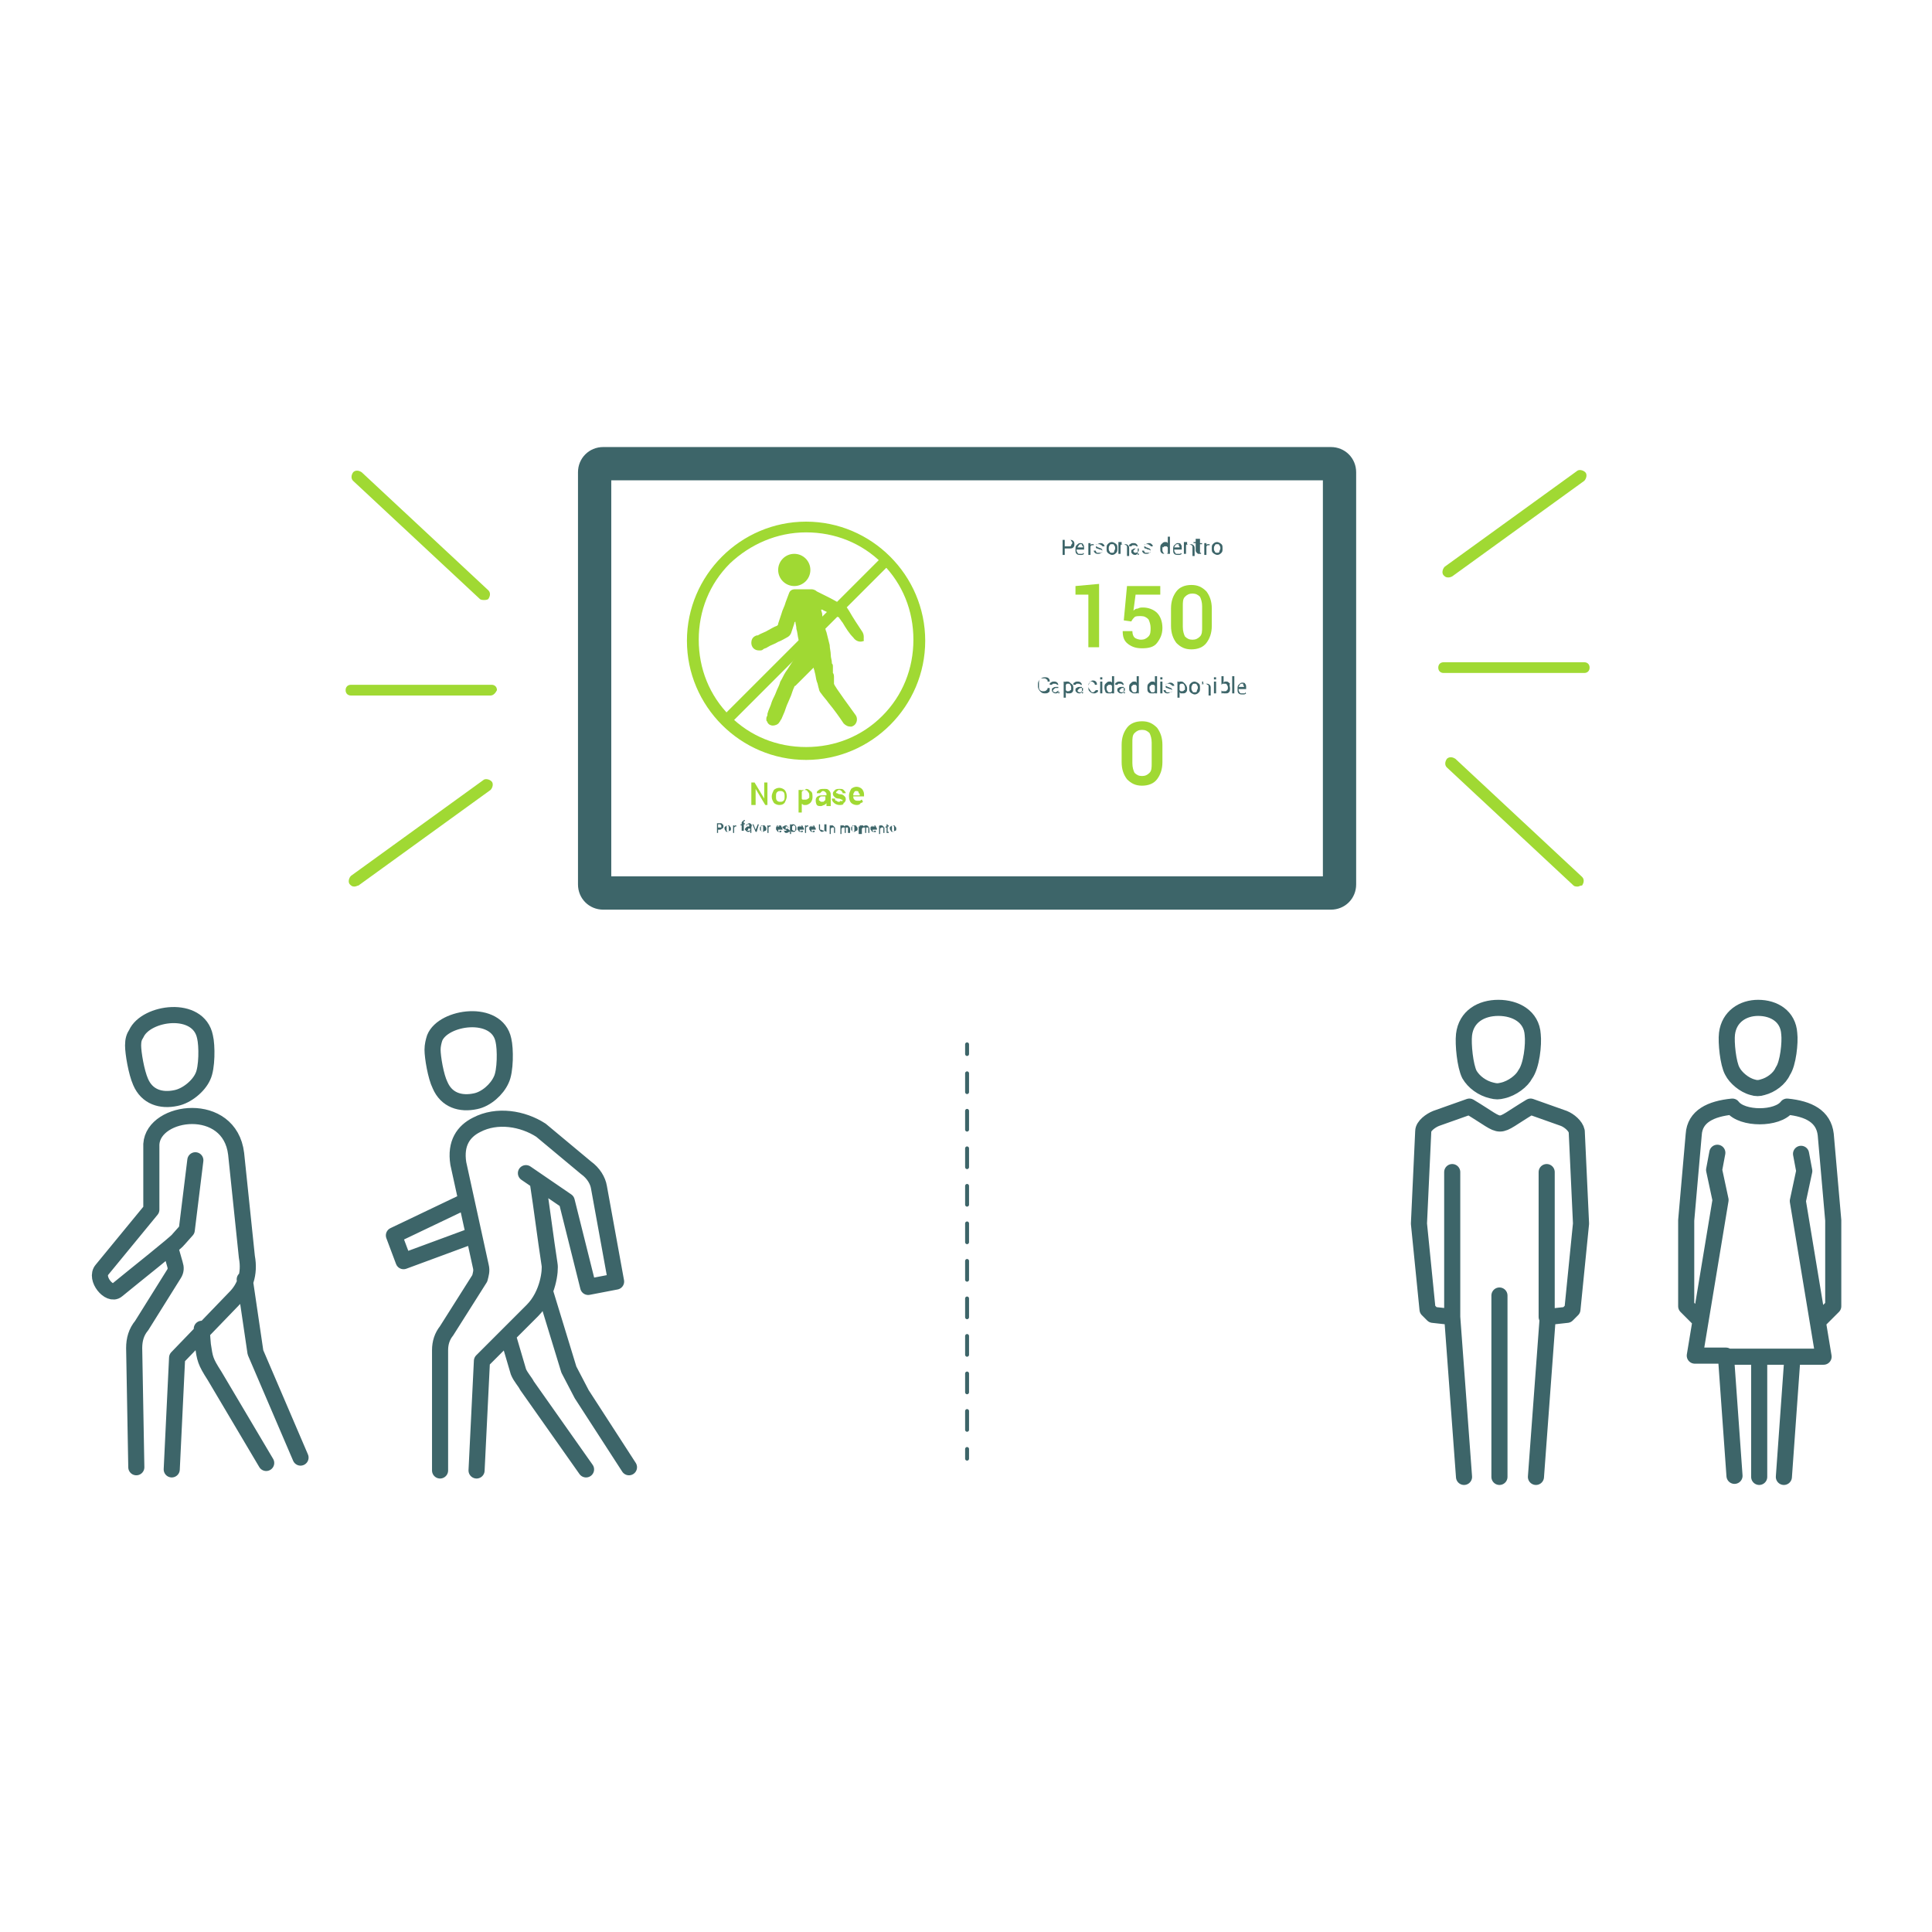 <?xml version="1.0" encoding="utf-8"?>
<!-- Generator: Adobe Illustrator 24.3.0, SVG Export Plug-In . SVG Version: 6.00 Build 0)  -->
<svg version="1.1" id="Layer_1" xmlns="http://www.w3.org/2000/svg" xmlns:xlink="http://www.w3.org/1999/xlink" x="0px" y="0px"
	 viewBox="0 0 180 180" style="enable-background:new 0 0 180 180;" xml:space="preserve">
<style type="text/css">
	.st0{fill:#3D6569;stroke:#3D6569;stroke-width:1.5;stroke-linecap:round;stroke-linejoin:round;stroke-miterlimit:10;}
	.st1{fill:#A0D933;}
	.st2{fill:#3D6569;}
	
		.st3{fill-rule:evenodd;clip-rule:evenodd;fill:none;stroke:#3D6569;stroke-width:1.5;stroke-linecap:round;stroke-linejoin:round;stroke-miterlimit:10;}
	.st4{fill:none;stroke:#3D6569;stroke-width:0.365;stroke-linecap:round;stroke-linejoin:round;}
	.st5{fill:none;stroke:#3D6569;stroke-width:0.365;stroke-linecap:round;stroke-linejoin:round;stroke-dasharray:1.748,1.748;}
</style>
<g>
	<g>
		<g>
			<path class="st0" d="M124,44v38.4H56.2V44H124 M124,42.4H56.2c-0.9,0-1.6,0.7-1.6,1.6v38.4c0,0.9,0.7,1.6,1.6,1.6H124
				c0.9,0,1.6-0.7,1.6-1.6V44C125.6,43.1,124.9,42.4,124,42.4L124,42.4z"/>
		</g>
		<g>
			<g>
				<g>
					<path class="st1" d="M147.6,62.7h-13.1c-0.3,0-0.5-0.2-0.5-0.5s0.2-0.5,0.5-0.5h13.1c0.3,0,0.5,0.2,0.5,0.5
						S147.9,62.7,147.6,62.7z"/>
				</g>
				<g>
					<path class="st1" d="M134.9,53.8c-0.2,0-0.3-0.1-0.4-0.2c-0.2-0.2-0.1-0.6,0.1-0.8l12.3-8.9c0.2-0.2,0.6-0.1,0.8,0.1
						s0.1,0.6-0.1,0.8l-12.3,8.9C135.1,53.8,135,53.8,134.9,53.8z"/>
				</g>
				<g>
					<path class="st1" d="M147,82.6c-0.1,0-0.3,0-0.4-0.1l-11.8-11c-0.2-0.2-0.2-0.5,0-0.8c0.2-0.2,0.5-0.2,0.8,0l11.8,11
						c0.2,0.2,0.2,0.5,0,0.8C147.2,82.5,147.1,82.6,147,82.6z"/>
				</g>
			</g>
			<g>
				<g>
					<path class="st1" d="M45.7,64.8H32.7c-0.3,0-0.5-0.2-0.5-0.5c0-0.3,0.2-0.5,0.5-0.5h13.1c0.3,0,0.5,0.2,0.5,0.5
						C46.2,64.5,46,64.8,45.7,64.8z"/>
				</g>
				<g>
					<path class="st1" d="M33,82.6c-0.2,0-0.3-0.1-0.4-0.2c-0.2-0.2-0.1-0.6,0.1-0.8L45,72.7c0.2-0.2,0.6-0.1,0.8,0.1
						c0.2,0.2,0.1,0.6-0.1,0.8l-12.3,8.9C33.3,82.5,33.2,82.6,33,82.6z"/>
				</g>
				<g>
					<path class="st1" d="M45.1,55.9c-0.1,0-0.3,0-0.4-0.1l-11.8-11c-0.2-0.2-0.2-0.5,0-0.8c0.2-0.2,0.5-0.2,0.8,0l11.8,11
						c0.2,0.2,0.2,0.5,0,0.8C45.4,55.9,45.2,55.9,45.1,55.9z"/>
				</g>
			</g>
		</g>
		<g>
			<g>
				<g>
					<g>
						<g>
							<circle class="st1" cx="74" cy="53.1" r="1.5"/>
						</g>
					</g>
					<g>
						<g>
							<path class="st1" d="M80.3,58.8c-0.4-0.6-0.8-1.2-1.2-1.9c0,0-0.2-0.3-0.2-0.3c0,0-1.2-0.7-1.6-0.9c-0.4-0.2-0.8-0.4-1.2-0.6
								c-0.1-0.1-0.3-0.2-0.5-0.2c-0.5,0-1,0-1.5,0c-0.3,0-0.5,0.1-0.6,0.4c-0.1,0.3-0.2,0.5-0.3,0.8c-0.1,0.4-0.3,0.7-0.4,1.1
								c-0.1,0.3-0.2,0.6-0.3,0.9c0,0.1,0,0.1-0.1,0.2c-0.3,0.1-0.6,0.3-0.8,0.4c-0.3,0.2-0.7,0.3-1,0.5c0,0-0.1,0-0.1,0
								c-0.3,0.1-0.5,0.3-0.5,0.7c0,0.4,0.3,0.7,0.7,0.7c0,0,0.1,0,0.1,0c0.1,0,0.2,0,0.3-0.1c0.1-0.1,0.3-0.1,0.4-0.2
								c0.3-0.2,0.7-0.3,1-0.5c0.3-0.1,0.6-0.3,0.8-0.4c0.2-0.1,0.3-0.2,0.4-0.4c0.1-0.3,0.2-0.6,0.3-0.9c0-0.1,0-0.1,0.1-0.2
								c0,0.2,0.1,0.4,0.1,0.7c0.1,0.3,0.1,0.6,0.2,1c0.1,0.3,0.1,0.5,0.2,0.8c0,0,0,0.1,0,0.1c-0.2,0.3-0.4,0.6-0.6,0.9
								c-0.3,0.4-0.5,0.8-0.8,1.2c-0.2,0.3-0.3,0.6-0.5,0.9c-0.1,0.4-0.3,0.7-0.4,1c-0.1,0.3-0.3,0.6-0.4,0.9
								c-0.1,0.4-0.3,0.7-0.4,1.1c0,0,0,0.1,0,0.1c0,0.1-0.1,0.2-0.1,0.3c0,0,0,0,0,0c0,0.1,0,0.1,0,0.2c0,0.1,0.1,0.1,0.1,0.2
								c0.1,0.2,0.3,0.3,0.5,0.3c0.2,0,0.5-0.1,0.6-0.3c0.1-0.1,0.1-0.2,0.2-0.3c0.1-0.2,0.2-0.5,0.3-0.7c0.1-0.3,0.2-0.6,0.3-0.8
								c0.1-0.2,0.2-0.5,0.3-0.7c0.1-0.3,0.2-0.6,0.3-0.8c0,0,0-0.1,0.1-0.1c0.5-0.5,1-1,1.5-1.5c0.1-0.1,0.1-0.1,0.2-0.2
								c0,0.1,0.1,0.3,0.1,0.4c0.1,0.3,0.1,0.6,0.2,0.9c0.1,0.2,0.1,0.4,0.2,0.7c0,0.1,0.1,0.3,0.2,0.4c0.2,0.3,0.5,0.6,0.7,0.9
								c0.5,0.6,1,1.3,1.4,1.9c0.2,0.2,0.4,0.3,0.7,0.3c0.5-0.1,0.7-0.7,0.4-1.1c-0.2-0.3-2-2.7-2-2.9c0,0,0-0.2,0-0.3l0,0l0-0.3
								c0-0.1,0-0.3-0.1-0.4c0,0,0,0,0-0.1l0-0.2c0,0,0,0,0,0c0,0,0,0,0,0l0-0.3c0,0,0,0,0,0c0-0.1,0-0.2-0.1-0.3c0,0,0,0,0-0.1l0,0
								l0,0c0-0.2-0.1-0.4-0.1-0.7c0-0.3-0.1-0.6-0.1-0.9c-0.1-0.4-0.2-0.8-0.3-1.2c-0.1-0.2-0.1-0.4-0.2-0.7
								c-0.1-0.3-0.2-0.7-0.2-1c0-0.1-0.1-0.3-0.1-0.4c0,0,0,0,0.1,0c0.1,0,0.1,0.1,0.2,0.1c0.4,0.2,0.8,0.4,1.3,0.6
								c0,0,0.1,0,0.1,0.1c0.1,0.1,0.2,0.3,0.3,0.4c0.3,0.5,0.6,1,1,1.4c0.2,0.3,0.6,0.5,1,0.3C80.4,59.6,80.6,59.2,80.3,58.8z"/>
						</g>
					</g>
				</g>
				<g>
					<g>
						<path class="st1" d="M75.1,49.6c2.7,0,5.2,1,7.1,2.9c1.9,1.9,2.9,4.4,2.9,7.1s-1,5.2-2.9,7.1s-4.4,2.9-7.1,2.9s-5.2-1-7.1-2.9
							s-2.9-4.4-2.9-7.1s1-5.2,2.9-7.1C69.9,50.7,72.4,49.6,75.1,49.6 M75.1,48.6c-6.1,0-11.1,5-11.1,11.1s5,11.1,11.1,11.1
							s11.1-5,11.1-11.1S81.2,48.6,75.1,48.6L75.1,48.6z"/>
					</g>
				</g>
				<g>
					<g>
						
							<rect x="64.1" y="59.2" transform="matrix(0.707 -0.707 0.707 0.707 -20.241 70.591)" class="st1" width="21.9" height="1"/>
					</g>
				</g>
			</g>
			<g>
				<g>
					<path class="st1" d="M71.6,75h-0.3l-0.9-1.5l0,0V75H70v-2.1h0.3l0.9,1.5l0,0v-1.5h0.3V75z"/>
				</g>
				<g>
					<path class="st1" d="M71.9,74.2c0-0.2,0.1-0.4,0.2-0.6c0.1-0.1,0.3-0.2,0.5-0.2c0.2,0,0.4,0.1,0.5,0.2c0.1,0.1,0.2,0.3,0.2,0.6
						v0c0,0.2-0.1,0.4-0.2,0.6C73,74.9,72.9,75,72.6,75c-0.2,0-0.4-0.1-0.5-0.2C72,74.6,71.9,74.5,71.9,74.2L71.9,74.2z M72.3,74.2
						c0,0.2,0,0.3,0.1,0.4c0.1,0.1,0.2,0.1,0.3,0.1c0.1,0,0.2,0,0.3-0.1c0.1-0.1,0.1-0.2,0.1-0.4v0c0-0.1,0-0.3-0.1-0.4
						c-0.1-0.1-0.2-0.1-0.3-0.1c-0.1,0-0.2,0-0.3,0.1C72.3,73.9,72.3,74,72.3,74.2L72.3,74.2z"/>
				</g>
				<g>
					<path class="st1" d="M75.7,74.3c0,0.2-0.1,0.4-0.2,0.5c-0.1,0.1-0.3,0.2-0.4,0.2c-0.1,0-0.2,0-0.2,0c-0.1,0-0.1-0.1-0.2-0.1
						v0.8h-0.3v-2.1h0.3l0,0.2c0-0.1,0.1-0.1,0.2-0.2c0.1,0,0.2-0.1,0.2-0.1c0.2,0,0.3,0.1,0.4,0.2C75.7,73.8,75.7,74,75.7,74.3
						L75.7,74.3z M75.4,74.2c0-0.2,0-0.3-0.1-0.4c-0.1-0.1-0.1-0.2-0.3-0.2c-0.1,0-0.1,0-0.2,0c-0.1,0-0.1,0.1-0.1,0.1v0.7
						c0,0.1,0.1,0.1,0.1,0.1c0.1,0,0.1,0,0.2,0c0.1,0,0.2,0,0.3-0.1S75.4,74.4,75.4,74.2L75.4,74.2z"/>
				</g>
				<g>
					<path class="st1" d="M77,75c0,0,0-0.1,0-0.1c0,0,0-0.1,0-0.1c0,0.1-0.1,0.1-0.2,0.2c-0.1,0-0.2,0.1-0.3,0.1
						c-0.2,0-0.3,0-0.4-0.1C76,74.8,76,74.7,76,74.5c0-0.1,0.1-0.3,0.2-0.3c0.1-0.1,0.3-0.1,0.5-0.1h0.3v-0.1c0-0.1,0-0.1-0.1-0.2
						c0,0-0.1-0.1-0.2-0.1c-0.1,0-0.1,0-0.2,0.1c0,0-0.1,0.1-0.1,0.1l-0.3,0l0,0c0-0.1,0-0.2,0.2-0.3c0.1-0.1,0.3-0.1,0.5-0.1
						c0.2,0,0.3,0,0.4,0.1c0.1,0.1,0.2,0.2,0.2,0.4v0.7c0,0.1,0,0.1,0,0.2c0,0.1,0,0.1,0,0.2H77z M76.6,74.7c0.1,0,0.2,0,0.2-0.1
						c0.1,0,0.1-0.1,0.1-0.2v-0.2h-0.3c-0.1,0-0.2,0-0.2,0.1c-0.1,0-0.1,0.1-0.1,0.2c0,0.1,0,0.1,0.1,0.1
						C76.4,74.7,76.5,74.7,76.6,74.7z"/>
				</g>
				<g>
					<path class="st1" d="M78.5,74.6c0-0.1,0-0.1-0.1-0.1c0,0-0.1-0.1-0.3-0.1c-0.2,0-0.3-0.1-0.4-0.2c-0.1-0.1-0.1-0.2-0.1-0.3
						c0-0.1,0.1-0.2,0.2-0.3c0.1-0.1,0.3-0.1,0.4-0.1c0.2,0,0.3,0,0.4,0.1c0.1,0.1,0.2,0.2,0.2,0.3l0,0h-0.3c0-0.1,0-0.1-0.1-0.2
						c0,0-0.1-0.1-0.2-0.1c-0.1,0-0.1,0-0.2,0.1c0,0-0.1,0.1-0.1,0.1c0,0.1,0,0.1,0.1,0.1c0,0,0.1,0.1,0.3,0.1
						c0.2,0,0.3,0.1,0.4,0.2c0.1,0.1,0.1,0.2,0.1,0.3c0,0.1-0.1,0.3-0.2,0.3C78.6,75,78.4,75,78.2,75c-0.2,0-0.4-0.1-0.5-0.2
						c-0.1-0.1-0.2-0.2-0.2-0.4l0,0h0.3c0,0.1,0,0.2,0.1,0.2c0.1,0,0.1,0.1,0.2,0.1c0.1,0,0.2,0,0.2-0.1
						C78.5,74.7,78.5,74.6,78.5,74.6z"/>
				</g>
				<g>
					<path class="st1" d="M79.8,75c-0.2,0-0.4-0.1-0.5-0.2s-0.2-0.3-0.2-0.6v-0.1c0-0.2,0.1-0.4,0.2-0.6c0.1-0.1,0.3-0.2,0.5-0.2
						c0.2,0,0.4,0.1,0.5,0.2c0.1,0.1,0.2,0.3,0.2,0.5v0.2h-1l0,0c0,0.1,0,0.2,0.1,0.3c0.1,0.1,0.2,0.1,0.3,0.1c0.1,0,0.2,0,0.2,0
						c0.1,0,0.1-0.1,0.2-0.1l0.1,0.2c-0.1,0.1-0.1,0.1-0.2,0.1C80.1,75,79.9,75,79.8,75z M79.8,73.7c-0.1,0-0.2,0-0.2,0.1
						c-0.1,0.1-0.1,0.2-0.1,0.3l0,0h0.6v0c0-0.1,0-0.2-0.1-0.2C80,73.7,79.9,73.7,79.8,73.7z"/>
				</g>
			</g>
			<g>
				<g>
					<path class="st2" d="M66.9,77.2v0.4h-0.1v-0.9h0.3c0.1,0,0.2,0,0.2,0.1c0.1,0,0.1,0.1,0.1,0.2c0,0.1,0,0.1-0.1,0.2
						c-0.1,0-0.1,0.1-0.2,0.1H66.9z M66.9,77.1h0.2c0.1,0,0.1,0,0.1,0c0,0,0-0.1,0-0.1c0-0.1,0-0.1,0-0.1c0,0-0.1-0.1-0.1-0.1h-0.2
						V77.1z"/>
				</g>
				<g>
					<path class="st2" d="M67.5,77.2c0-0.1,0-0.2,0.1-0.2c0.1-0.1,0.1-0.1,0.2-0.1c0.1,0,0.2,0,0.2,0.1c0.1,0.1,0.1,0.1,0.1,0.2v0
						c0,0.1,0,0.2-0.1,0.2s-0.1,0.1-0.2,0.1c-0.1,0-0.2,0-0.2-0.1C67.6,77.4,67.5,77.3,67.5,77.2L67.5,77.2z M67.7,77.2
						c0,0.1,0,0.1,0,0.2c0,0,0.1,0.1,0.1,0.1c0.1,0,0.1,0,0.1-0.1c0,0,0-0.1,0-0.2v0c0-0.1,0-0.1,0-0.2c0,0-0.1-0.1-0.1-0.1
						c-0.1,0-0.1,0-0.1,0.1C67.7,77.1,67.7,77.1,67.7,77.2L67.7,77.2z"/>
				</g>
				<g>
					<path class="st2" d="M68.6,77L68.6,77c-0.1,0-0.1,0-0.1,0c0,0,0,0-0.1,0.1v0.5h-0.1v-0.7h0.1l0,0.1c0,0,0-0.1,0.1-0.1
						c0,0,0.1,0,0.1,0c0,0,0,0,0,0s0,0,0,0L68.6,77z"/>
				</g>
				<g>
					<path class="st2" d="M69.1,77.5v-0.6H69v-0.1h0.1v-0.1c0-0.1,0-0.1,0.1-0.2s0.1-0.1,0.2-0.1c0,0,0,0,0,0s0,0,0,0l0,0.1
						c0,0,0,0,0,0s0,0,0,0c0,0-0.1,0-0.1,0c0,0,0,0.1,0,0.1v0.1h0.1v0.1h-0.1v0.6H69.1z"/>
				</g>
				<g>
					<path class="st2" d="M69.9,77.5C69.9,77.5,69.9,77.5,69.9,77.5c0-0.1,0-0.1,0-0.1c0,0-0.1,0.1-0.1,0.1c0,0-0.1,0-0.1,0
						c-0.1,0-0.1,0-0.2-0.1c0,0-0.1-0.1-0.1-0.1c0-0.1,0-0.1,0.1-0.2s0.1-0.1,0.2-0.1h0.1v-0.1c0,0,0-0.1,0-0.1c0,0-0.1,0-0.1,0
						c0,0-0.1,0-0.1,0c0,0,0,0,0,0.1l-0.1,0l0,0c0,0,0-0.1,0.1-0.1c0,0,0.1-0.1,0.2-0.1c0.1,0,0.1,0,0.2,0.1S70,77,70,77.1v0.3
						c0,0,0,0,0,0.1c0,0,0,0,0,0.1H69.9z M69.7,77.4c0,0,0.1,0,0.1,0c0,0,0.1,0,0.1-0.1v-0.1h-0.1c0,0-0.1,0-0.1,0c0,0,0,0.1,0,0.1
						C69.6,77.4,69.6,77.4,69.7,77.4C69.6,77.4,69.6,77.4,69.7,77.4z"/>
				</g>
				<g>
					<path class="st2" d="M70.4,77.3L70.4,77.3L70.4,77.3L70.4,77.3l0.2-0.5h0.1l-0.2,0.7h-0.1l-0.3-0.7h0.1L70.4,77.3z"/>
				</g>
				<g>
					<path class="st2" d="M70.8,77.2c0-0.1,0-0.2,0.1-0.2c0.1-0.1,0.1-0.1,0.2-0.1c0.1,0,0.2,0,0.2,0.1c0.1,0.1,0.1,0.1,0.1,0.2v0
						c0,0.1,0,0.2-0.1,0.2s-0.1,0.1-0.2,0.1c-0.1,0-0.2,0-0.2-0.1C70.8,77.4,70.8,77.3,70.8,77.2L70.8,77.2z M70.9,77.2
						c0,0.1,0,0.1,0,0.2c0,0,0.1,0.1,0.1,0.1c0.1,0,0.1,0,0.1-0.1c0,0,0-0.1,0-0.2v0c0-0.1,0-0.1,0-0.2c0,0-0.1-0.1-0.1-0.1
						c-0.1,0-0.1,0-0.1,0.1C70.9,77.1,70.9,77.1,70.9,77.2L70.9,77.2z"/>
				</g>
				<g>
					<path class="st2" d="M71.8,77L71.8,77c-0.1,0-0.1,0-0.1,0c0,0,0,0-0.1,0.1v0.5h-0.1v-0.7h0.1l0,0.1c0,0,0-0.1,0.1-0.1
						c0,0,0.1,0,0.1,0c0,0,0,0,0,0s0,0,0,0L71.8,77z"/>
				</g>
				<g>
					<path class="st2" d="M72.6,77.5c-0.1,0-0.2,0-0.2-0.1c-0.1-0.1-0.1-0.1-0.1-0.2v0c0-0.1,0-0.2,0.1-0.2c0.1-0.1,0.1-0.1,0.2-0.1
						c0.1,0,0.2,0,0.2,0.1c0,0.1,0.1,0.1,0.1,0.2v0.1h-0.4l0,0c0,0.1,0,0.1,0,0.2C72.4,77.4,72.5,77.4,72.6,77.5
						c0-0.1,0.1-0.1,0.1-0.1c0,0,0.1,0,0.1,0l0,0.1c0,0-0.1,0-0.1,0.1C72.7,77.5,72.6,77.5,72.6,77.5z M72.5,76.9c0,0-0.1,0-0.1,0
						c0,0,0,0.1-0.1,0.1l0,0h0.3v0c0,0,0-0.1,0-0.1C72.6,77,72.6,76.9,72.5,76.9z"/>
				</g>
				<g>
					<path class="st2" d="M73.3,77.4C73.3,77.3,73.3,77.3,73.3,77.4c-0.1-0.1-0.1-0.1-0.1-0.1c-0.1,0-0.1,0-0.2-0.1
						c0,0-0.1-0.1-0.1-0.1c0-0.1,0-0.1,0.1-0.1c0,0,0.1-0.1,0.2-0.1c0.1,0,0.1,0,0.2,0.1c0,0,0.1,0.1,0.1,0.1l0,0h-0.1
						c0,0,0-0.1,0-0.1c0,0-0.1,0-0.1,0c0,0-0.1,0-0.1,0c0,0,0,0,0,0.1c0,0,0,0,0,0.1s0.1,0,0.1,0c0.1,0,0.1,0,0.2,0.1
						c0,0,0.1,0.1,0.1,0.1c0,0.1,0,0.1-0.1,0.1c0,0-0.1,0.1-0.2,0.1c-0.1,0-0.2,0-0.2-0.1c0,0-0.1-0.1-0.1-0.2l0,0H73
						c0,0,0,0.1,0,0.1s0.1,0,0.1,0C73.2,77.4,73.3,77.4,73.3,77.4C73.3,77.4,73.3,77.4,73.3,77.4z"/>
				</g>
				<g>
					<path class="st2" d="M74.2,77.2c0,0.1,0,0.2-0.1,0.2c0,0.1-0.1,0.1-0.2,0.1c0,0-0.1,0-0.1,0c0,0-0.1,0-0.1-0.1v0.3h-0.1v-0.9
						h0.1l0,0.1c0,0,0-0.1,0.1-0.1c0,0,0.1,0,0.1,0c0.1,0,0.1,0,0.2,0.1C74.2,77,74.2,77.1,74.2,77.2L74.2,77.2z M74.1,77.2
						c0-0.1,0-0.1,0-0.2c0,0-0.1-0.1-0.1-0.1c0,0-0.1,0-0.1,0c0,0,0,0-0.1,0.1v0.3c0,0,0,0,0.1,0.1c0,0,0.1,0,0.1,0
						c0.1,0,0.1,0,0.1-0.1C74,77.3,74.1,77.3,74.1,77.2L74.1,77.2z"/>
				</g>
				<g>
					<path class="st2" d="M74.6,77.5c-0.1,0-0.2,0-0.2-0.1c-0.1-0.1-0.1-0.1-0.1-0.2v0c0-0.1,0-0.2,0.1-0.2c0.1-0.1,0.1-0.1,0.2-0.1
						c0.1,0,0.2,0,0.2,0.1c0,0.1,0.1,0.1,0.1,0.2v0.1h-0.4l0,0c0,0.1,0,0.1,0,0.2C74.5,77.4,74.6,77.4,74.6,77.5
						c0-0.1,0.1-0.1,0.1-0.1c0,0,0.1,0,0.1,0l0,0.1c0,0-0.1,0-0.1,0.1C74.7,77.5,74.7,77.5,74.6,77.5z M74.6,76.9c0,0-0.1,0-0.1,0
						c0,0,0,0.1-0.1,0.1l0,0h0.3v0c0,0,0-0.1,0-0.1C74.7,77,74.6,76.9,74.6,76.9z"/>
				</g>
				<g>
					<path class="st2" d="M75.3,77L75.3,77c-0.1,0-0.1,0-0.1,0c0,0,0,0-0.1,0.1v0.5H75v-0.7h0.1l0,0.1c0,0,0-0.1,0.1-0.1
						c0,0,0.1,0,0.1,0c0,0,0,0,0,0s0,0,0,0L75.3,77z"/>
				</g>
				<g>
					<path class="st2" d="M75.7,77.5c-0.1,0-0.2,0-0.2-0.1c-0.1-0.1-0.1-0.1-0.1-0.2v0c0-0.1,0-0.2,0.1-0.2c0.1-0.1,0.1-0.1,0.2-0.1
						c0.1,0,0.2,0,0.2,0.1c0,0.1,0.1,0.1,0.1,0.2v0.1h-0.4l0,0c0,0.1,0,0.1,0,0.2C75.6,77.4,75.7,77.4,75.7,77.5
						c0-0.1,0.1-0.1,0.1-0.1c0,0,0.1,0,0.1,0l0,0.1c0,0-0.1,0-0.1,0.1C75.8,77.5,75.8,77.5,75.7,77.5z M75.7,76.9c0,0-0.1,0-0.1,0
						c0,0,0,0.1-0.1,0.1l0,0h0.3v0c0,0,0-0.1,0-0.1C75.8,77,75.7,76.9,75.7,76.9z"/>
				</g>
				<g>
					<path class="st2" d="M76.8,77.4C76.8,77.5,76.8,77.5,76.8,77.4c-0.1,0.1-0.2,0.1-0.2,0.1c-0.1,0-0.1,0-0.2-0.1
						c0,0-0.1-0.1-0.1-0.2v-0.4h0.1v0.4c0,0.1,0,0.1,0,0.1c0,0,0.1,0,0.1,0C76.7,77.4,76.8,77.4,76.8,77.4
						C76.8,77.4,76.8,77.4,76.8,77.4l0-0.6H77v0.7L76.8,77.4L76.8,77.4z"/>
				</g>
				<g>
					<path class="st2" d="M77.3,76.9l0,0.1C77.3,76.9,77.3,76.9,77.3,76.9c0.1,0,0.2,0,0.2,0c0.1,0,0.1,0,0.2,0.1s0.1,0.1,0.1,0.2
						v0.4h-0.1v-0.4c0-0.1,0-0.1,0-0.1c0,0-0.1,0-0.1,0c0,0-0.1,0-0.1,0c0,0,0,0-0.1,0.1v0.5h-0.1v-0.7H77.3z"/>
				</g>
				<g>
					<path class="st2" d="M78.3,76.9L78.3,76.9C78.3,76.9,78.4,76.9,78.3,76.9c0.1,0,0.2,0,0.2,0c0,0,0.1,0,0.1,0
						c0,0,0.1,0.1,0.1,0.1c0,0,0-0.1,0.1-0.1c0,0,0.1,0,0.1,0c0.1,0,0.1,0,0.2,0.1c0,0,0.1,0.1,0.1,0.2v0.4H79v-0.4
						c0-0.1,0-0.1,0-0.1c0,0-0.1,0-0.1,0c0,0-0.1,0-0.1,0c0,0,0,0.1,0,0.1v0v0.4h-0.1v-0.4c0-0.1,0-0.1,0-0.1c0,0-0.1,0-0.1,0
						c0,0-0.1,0-0.1,0c0,0,0,0-0.1,0.1v0.5h-0.1v-0.7H78.3z"/>
				</g>
				<g>
					<path class="st2" d="M79.3,77.2c0-0.1,0-0.2,0.1-0.2c0.1-0.1,0.1-0.1,0.2-0.1c0.1,0,0.2,0,0.2,0.1c0.1,0.1,0.1,0.1,0.1,0.2v0
						c0,0.1,0,0.2-0.1,0.2s-0.1,0.1-0.2,0.1s-0.2,0-0.2-0.1C79.3,77.4,79.3,77.3,79.3,77.2L79.3,77.2z M79.4,77.2c0,0.1,0,0.1,0,0.2
						c0,0,0.1,0.1,0.1,0.1s0.1,0,0.1-0.1c0,0,0-0.1,0-0.2v0c0-0.1,0-0.1,0-0.2c0,0-0.1-0.1-0.1-0.1c-0.1,0-0.1,0-0.1,0.1
						C79.4,77.1,79.4,77.1,79.4,77.2L79.4,77.2z"/>
				</g>
				<g>
					<path class="st2" d="M80.1,76.9L80.1,76.9C80.2,76.9,80.2,76.9,80.1,76.9c0.1,0,0.2,0,0.2,0c0,0,0.1,0,0.1,0
						c0,0,0.1,0.1,0.1,0.1c0,0,0-0.1,0.1-0.1c0,0,0.1,0,0.1,0c0.1,0,0.1,0,0.2,0.1c0,0,0.1,0.1,0.1,0.2v0.4h-0.1v-0.4
						c0-0.1,0-0.1,0-0.1c0,0-0.1,0-0.1,0c0,0-0.1,0-0.1,0c0,0,0,0.1,0,0.1v0v0.4h-0.1v-0.4c0-0.1,0-0.1,0-0.1c0,0-0.1,0-0.1,0
						c0,0-0.1,0-0.1,0c0,0,0,0-0.1,0.1v0.5H80v-0.7H80.1z"/>
				</g>
				<g>
					<path class="st2" d="M81.4,77.5c-0.1,0-0.2,0-0.2-0.1c-0.1-0.1-0.1-0.1-0.1-0.2v0c0-0.1,0-0.2,0.1-0.2c0.1-0.1,0.1-0.1,0.2-0.1
						c0.1,0,0.2,0,0.2,0.1c0,0.1,0.1,0.1,0.1,0.2v0.1h-0.4l0,0c0,0.1,0,0.1,0,0.2C81.3,77.4,81.4,77.4,81.4,77.5
						c0-0.1,0.1-0.1,0.1-0.1c0,0,0.1,0,0.1,0l0,0.1c0,0-0.1,0-0.1,0.1C81.5,77.5,81.5,77.5,81.4,77.5z M81.4,76.9c0,0-0.1,0-0.1,0
						c0,0,0,0.1-0.1,0.1l0,0h0.3v0c0,0,0-0.1,0-0.1C81.5,77,81.4,76.9,81.4,76.9z"/>
				</g>
				<g>
					<path class="st2" d="M81.9,76.9l0,0.1C81.9,76.9,82,76.9,81.9,76.9c0.1,0,0.2,0,0.2,0c0.1,0,0.1,0,0.2,0.1s0.1,0.1,0.1,0.2v0.4
						h-0.1v-0.4c0-0.1,0-0.1,0-0.1c0,0-0.1,0-0.1,0c0,0-0.1,0-0.1,0c0,0,0,0-0.1,0.1v0.5h-0.1v-0.7H81.9z"/>
				</g>
				<g>
					<path class="st2" d="M82.7,76.7v0.2h0.1v0.1h-0.1v0.4c0,0,0,0.1,0,0.1c0,0,0,0,0.1,0c0,0,0,0,0,0c0,0,0,0,0,0l0,0.1
						c0,0,0,0,0,0c0,0,0,0-0.1,0c-0.1,0-0.1,0-0.1,0c0,0,0-0.1,0-0.1v-0.4h-0.1v-0.1h0.1v-0.2H82.7z"/>
				</g>
				<g>
					<path class="st2" d="M82.9,77.2c0-0.1,0-0.2,0.1-0.2c0.1-0.1,0.1-0.1,0.2-0.1c0.1,0,0.2,0,0.2,0.1c0.1,0.1,0.1,0.1,0.1,0.2v0
						c0,0.1,0,0.2-0.1,0.2s-0.1,0.1-0.2,0.1c-0.1,0-0.2,0-0.2-0.1C83,77.4,82.9,77.3,82.9,77.2L82.9,77.2z M83.1,77.2
						c0,0.1,0,0.1,0,0.2c0,0,0.1,0.1,0.1,0.1c0.1,0,0.1,0,0.1-0.1c0,0,0-0.1,0-0.2v0c0-0.1,0-0.1,0-0.2c0,0-0.1-0.1-0.1-0.1
						c-0.1,0-0.1,0-0.1,0.1C83.1,77.1,83.1,77.1,83.1,77.2L83.1,77.2z"/>
				</g>
			</g>
			<g>
				<g>
					<path class="st1" d="M102.4,60.3h-1v-4.9h-1.2v-0.8l2.2-0.2V60.3z"/>
				</g>
				<g>
					<path class="st1" d="M104.7,57.8l0.3-3.2h3.1v0.8h-2.3l-0.2,1.5c0.1-0.1,0.2-0.2,0.4-0.2c0.2-0.1,0.3-0.1,0.5-0.1
						c0.5,0,1,0.2,1.3,0.5c0.3,0.3,0.5,0.8,0.5,1.4c0,0.6-0.2,1-0.5,1.4c-0.3,0.4-0.8,0.5-1.4,0.5c-0.5,0-0.9-0.1-1.3-0.4
						c-0.4-0.3-0.5-0.7-0.5-1.2l0,0l0.9,0c0,0.3,0.1,0.5,0.2,0.6s0.4,0.2,0.6,0.2c0.3,0,0.5-0.1,0.7-0.3c0.2-0.2,0.2-0.5,0.2-0.8
						c0-0.3-0.1-0.6-0.2-0.8c-0.2-0.2-0.4-0.3-0.7-0.3c-0.3,0-0.5,0-0.6,0.1c-0.1,0.1-0.2,0.2-0.3,0.4L104.7,57.8z"/>
				</g>
				<g>
					<path class="st1" d="M112.9,58.3c0,0.7-0.2,1.2-0.5,1.6c-0.3,0.4-0.8,0.6-1.4,0.6c-0.6,0-1-0.2-1.4-0.6
						c-0.3-0.4-0.5-0.9-0.5-1.6v-1.6c0-0.7,0.2-1.2,0.5-1.6c0.3-0.4,0.8-0.6,1.4-0.6s1,0.2,1.4,0.6c0.3,0.4,0.5,0.9,0.5,1.6V58.3z
						 M112,56.5c0-0.4-0.1-0.7-0.2-0.9c-0.2-0.2-0.4-0.3-0.7-0.3c-0.3,0-0.5,0.1-0.7,0.3c-0.2,0.2-0.2,0.5-0.2,0.9v1.9
						c0,0.4,0.1,0.7,0.2,0.9c0.2,0.2,0.4,0.3,0.7,0.3c0.3,0,0.5-0.1,0.7-0.3s0.2-0.5,0.2-0.9V56.5z"/>
				</g>
			</g>
			<g>
				<g>
					<path class="st2" d="M99.2,51.1v0.6H99v-1.4h0.6c0.2,0,0.3,0,0.4,0.1c0.1,0.1,0.1,0.2,0.1,0.3c0,0.1,0,0.2-0.1,0.3
						c-0.1,0.1-0.2,0.1-0.4,0.1H99.2z M99.2,50.9h0.4c0.1,0,0.2,0,0.2-0.1c0-0.1,0.1-0.1,0.1-0.2s0-0.1-0.1-0.2
						c0-0.1-0.1-0.1-0.2-0.1h-0.4V50.9z"/>
				</g>
				<g>
					<path class="st2" d="M100.7,51.7c-0.2,0-0.3,0-0.4-0.1c-0.1-0.1-0.1-0.2-0.1-0.4v0c0-0.2,0-0.3,0.1-0.4
						c0.1-0.1,0.2-0.2,0.3-0.2c0.1,0,0.3,0,0.3,0.1c0.1,0.1,0.1,0.2,0.1,0.4v0.1h-0.7l0,0c0,0.1,0,0.2,0.1,0.3
						c0,0.1,0.1,0.1,0.2,0.1c0.1,0,0.1,0,0.2,0c0.1,0,0.1,0,0.1-0.1l0.1,0.1c0,0-0.1,0.1-0.2,0.1C100.9,51.7,100.8,51.7,100.7,51.7z
						 M100.7,50.7c-0.1,0-0.1,0-0.2,0.1c0,0.1-0.1,0.1-0.1,0.2l0,0h0.5v0c0-0.1,0-0.1-0.1-0.2C100.8,50.7,100.8,50.7,100.7,50.7z"/>
				</g>
				<g>
					<path class="st2" d="M101.9,50.8l-0.1,0c-0.1,0-0.1,0-0.1,0c0,0-0.1,0.1-0.1,0.1v0.8h-0.2v-1.1h0.2l0,0.2
						c0-0.1,0.1-0.1,0.1-0.1c0,0,0.1,0,0.2,0c0,0,0,0,0,0c0,0,0,0,0,0L101.9,50.8z"/>
				</g>
				<g>
					<path class="st2" d="M102.7,51.4c0,0,0-0.1,0-0.1c0,0-0.1-0.1-0.2-0.1c-0.1,0-0.2-0.1-0.3-0.1c-0.1,0-0.1-0.1-0.1-0.2
						c0-0.1,0-0.2,0.1-0.2s0.2-0.1,0.3-0.1c0.1,0,0.2,0,0.3,0.1c0.1,0.1,0.1,0.1,0.1,0.2l0,0h-0.2c0,0,0-0.1-0.1-0.1
						c0,0-0.1-0.1-0.2-0.1c-0.1,0-0.1,0-0.2,0c0,0-0.1,0.1-0.1,0.1c0,0,0,0.1,0,0.1c0,0,0.1,0,0.2,0.1c0.1,0,0.2,0.1,0.3,0.1
						c0.1,0.1,0.1,0.1,0.1,0.2c0,0.1,0,0.2-0.1,0.2c-0.1,0.1-0.2,0.1-0.3,0.1c-0.1,0-0.2,0-0.3-0.1c-0.1-0.1-0.1-0.2-0.1-0.2l0,0
						h0.2c0,0.1,0,0.1,0.1,0.2c0,0,0.1,0,0.2,0c0.1,0,0.1,0,0.2,0C102.7,51.4,102.7,51.4,102.7,51.4z"/>
				</g>
				<g>
					<path class="st2" d="M103.1,51.1c0-0.2,0-0.3,0.1-0.4c0.1-0.1,0.2-0.2,0.4-0.2c0.1,0,0.3,0.1,0.4,0.2c0.1,0.1,0.1,0.2,0.1,0.4
						v0c0,0.2,0,0.3-0.1,0.4c-0.1,0.1-0.2,0.2-0.4,0.2c-0.1,0-0.3-0.1-0.4-0.2C103.1,51.4,103.1,51.3,103.1,51.1L103.1,51.1z
						 M103.3,51.1c0,0.1,0,0.2,0.1,0.3c0,0.1,0.1,0.1,0.2,0.1c0.1,0,0.2,0,0.2-0.1c0-0.1,0.1-0.2,0.1-0.3v0c0-0.1,0-0.2-0.1-0.3
						c0-0.1-0.1-0.1-0.2-0.1s-0.2,0-0.2,0.1C103.3,50.9,103.3,51,103.3,51.1L103.3,51.1z"/>
				</g>
				<g>
					<path class="st2" d="M104.5,50.6l0,0.2c0-0.1,0.1-0.1,0.1-0.1c0.1,0,0.1,0,0.2,0c0.1,0,0.2,0,0.3,0.1c0.1,0.1,0.1,0.2,0.1,0.3
						v0.7H105V51c0-0.1,0-0.2-0.1-0.2c0,0-0.1-0.1-0.2-0.1c-0.1,0-0.1,0-0.2,0c0,0-0.1,0.1-0.1,0.1v0.8h-0.2v-1.1H104.5z"/>
				</g>
				<g>
					<path class="st2" d="M106.1,51.7C106.1,51.6,106.1,51.6,106.1,51.7c0-0.1,0-0.1,0-0.2c0,0.1-0.1,0.1-0.1,0.1
						c-0.1,0-0.1,0.1-0.2,0.1c-0.1,0-0.2,0-0.3-0.1c-0.1-0.1-0.1-0.1-0.1-0.2c0-0.1,0-0.2,0.1-0.2c0.1-0.1,0.2-0.1,0.3-0.1h0.2v-0.1
						c0-0.1,0-0.1-0.1-0.1c0,0-0.1-0.1-0.2-0.1c-0.1,0-0.1,0-0.2,0c0,0-0.1,0.1-0.1,0.1l-0.2,0l0,0c0-0.1,0-0.2,0.1-0.2
						c0.1-0.1,0.2-0.1,0.3-0.1c0.1,0,0.2,0,0.3,0.1c0.1,0.1,0.1,0.2,0.1,0.3v0.5c0,0,0,0.1,0,0.1c0,0,0,0.1,0,0.1H106.1z
						 M105.8,51.5c0.1,0,0.1,0,0.2-0.1c0.1,0,0.1-0.1,0.1-0.1v-0.2h-0.2c-0.1,0-0.1,0-0.2,0.1c0,0-0.1,0.1-0.1,0.1c0,0,0,0.1,0,0.1
						C105.7,51.5,105.7,51.5,105.8,51.5z"/>
				</g>
				<g>
					<path class="st2" d="M107.2,51.4c0,0,0-0.1,0-0.1c0,0-0.1-0.1-0.2-0.1c-0.1,0-0.2-0.1-0.3-0.1c-0.1,0-0.1-0.1-0.1-0.2
						c0-0.1,0-0.2,0.1-0.2s0.2-0.1,0.3-0.1c0.1,0,0.2,0,0.3,0.1c0.1,0.1,0.1,0.1,0.1,0.2l0,0h-0.2c0,0,0-0.1-0.1-0.1
						c0,0-0.1-0.1-0.2-0.1c-0.1,0-0.1,0-0.2,0c0,0-0.1,0.1-0.1,0.1c0,0,0,0.1,0,0.1c0,0,0.1,0,0.2,0.1c0.1,0,0.2,0.1,0.3,0.1
						c0.1,0.1,0.1,0.1,0.1,0.2c0,0.1,0,0.2-0.1,0.2c-0.1,0.1-0.2,0.1-0.3,0.1c-0.1,0-0.2,0-0.3-0.1c-0.1-0.1-0.1-0.2-0.1-0.2l0,0
						h0.2c0,0.1,0,0.1,0.1,0.2c0,0,0.1,0,0.2,0c0.1,0,0.1,0,0.2,0C107.2,51.4,107.2,51.4,107.2,51.4z"/>
				</g>
				<g>
					<path class="st2" d="M108.1,51.1c0-0.2,0-0.3,0.1-0.4c0.1-0.1,0.2-0.2,0.3-0.2c0.1,0,0.1,0,0.2,0c0,0,0.1,0.1,0.1,0.1v-0.6h0.2
						v1.6h-0.2l0-0.1c0,0.1-0.1,0.1-0.1,0.1c-0.1,0-0.1,0-0.2,0c-0.1,0-0.2,0-0.3-0.1C108.1,51.4,108.1,51.3,108.1,51.1L108.1,51.1z
						 M108.3,51.2c0,0.1,0,0.2,0.1,0.3c0,0.1,0.1,0.1,0.2,0.1c0.1,0,0.1,0,0.1,0s0.1-0.1,0.1-0.1v-0.5c0,0-0.1-0.1-0.1-0.1
						c0,0-0.1,0-0.1,0c-0.1,0-0.2,0-0.2,0.1C108.3,50.9,108.3,51,108.3,51.2L108.3,51.2z"/>
				</g>
				<g>
					<path class="st2" d="M109.8,51.7c-0.2,0-0.3,0-0.4-0.1c-0.1-0.1-0.1-0.2-0.1-0.4v0c0-0.2,0-0.3,0.1-0.4
						c0.1-0.1,0.2-0.2,0.3-0.2c0.1,0,0.3,0,0.3,0.1c0.1,0.1,0.1,0.2,0.1,0.4v0.1h-0.7l0,0c0,0.1,0,0.2,0.1,0.3
						c0,0.1,0.1,0.1,0.2,0.1c0.1,0,0.1,0,0.2,0c0.1,0,0.1,0,0.1-0.1l0.1,0.1c0,0-0.1,0.1-0.2,0.1C109.9,51.7,109.8,51.7,109.8,51.7z
						 M109.7,50.7c-0.1,0-0.1,0-0.2,0.1c0,0.1-0.1,0.1-0.1,0.2l0,0h0.5v0c0-0.1,0-0.1-0.1-0.2C109.9,50.7,109.8,50.7,109.7,50.7z"/>
				</g>
				<g>
					<path class="st2" d="M110.6,50.6l0,0.2c0-0.1,0.1-0.1,0.1-0.1c0.1,0,0.1,0,0.2,0c0.1,0,0.2,0,0.3,0.1c0.1,0.1,0.1,0.2,0.1,0.3
						v0.7h-0.2V51c0-0.1,0-0.2-0.1-0.2c0,0-0.1-0.1-0.2-0.1c-0.1,0-0.1,0-0.2,0c0,0-0.1,0.1-0.1,0.1v0.8h-0.2v-1.1H110.6z"/>
				</g>
				<g>
					<path class="st2" d="M111.8,50.3v0.3h0.2v0.1h-0.2v0.7c0,0.1,0,0.1,0,0.1c0,0,0,0,0.1,0c0,0,0,0,0,0c0,0,0,0,0,0l0,0.1
						c0,0,0,0-0.1,0c0,0-0.1,0-0.1,0c-0.1,0-0.1,0-0.2-0.1c0,0-0.1-0.1-0.1-0.2v-0.7h-0.2v-0.1h0.2v-0.3H111.8z"/>
				</g>
				<g>
					<path class="st2" d="M112.7,50.8l-0.1,0c-0.1,0-0.1,0-0.1,0c0,0-0.1,0.1-0.1,0.1v0.8h-0.2v-1.1h0.2l0,0.2
						c0-0.1,0.1-0.1,0.1-0.1c0,0,0.1,0,0.2,0c0,0,0,0,0,0c0,0,0,0,0,0L112.7,50.8z"/>
				</g>
				<g>
					<path class="st2" d="M112.9,51.1c0-0.2,0-0.3,0.1-0.4c0.1-0.1,0.2-0.2,0.4-0.2c0.1,0,0.3,0.1,0.4,0.2c0.1,0.1,0.1,0.2,0.1,0.4
						v0c0,0.2,0,0.3-0.1,0.4c-0.1,0.1-0.2,0.2-0.4,0.2c-0.1,0-0.3-0.1-0.4-0.2C112.9,51.4,112.9,51.3,112.9,51.1L112.9,51.1z
						 M113.1,51.1c0,0.1,0,0.2,0.1,0.3c0,0.1,0.1,0.1,0.2,0.1c0.1,0,0.2,0,0.2-0.1c0-0.1,0.1-0.2,0.1-0.3v0c0-0.1,0-0.2-0.1-0.3
						c0-0.1-0.1-0.1-0.2-0.1c-0.1,0-0.2,0-0.2,0.1C113.1,50.9,113.1,51,113.1,51.1L113.1,51.1z"/>
				</g>
			</g>
			<g>
				<g>
					<path class="st1" d="M108.3,71c0,0.7-0.2,1.2-0.5,1.6c-0.3,0.4-0.8,0.6-1.4,0.6c-0.6,0-1-0.2-1.4-0.6c-0.3-0.4-0.5-0.9-0.5-1.6
						v-1.6c0-0.7,0.2-1.2,0.5-1.6c0.3-0.4,0.8-0.6,1.4-0.6s1,0.2,1.4,0.6c0.3,0.4,0.5,0.9,0.5,1.6V71z M107.3,69.2
						c0-0.4-0.1-0.7-0.2-0.9c-0.2-0.2-0.4-0.3-0.7-0.3c-0.3,0-0.5,0.1-0.7,0.3c-0.2,0.2-0.2,0.5-0.2,0.9v1.9c0,0.4,0.1,0.7,0.2,0.9
						c0.2,0.2,0.4,0.3,0.7,0.3c0.3,0,0.5-0.1,0.7-0.3s0.2-0.5,0.2-0.9V69.2z"/>
				</g>
			</g>
			<g>
				<g>
					<path class="st2" d="M97.8,64.2L97.8,64.2c0,0.1,0,0.3-0.1,0.3c-0.1,0.1-0.2,0.1-0.4,0.1c-0.2,0-0.3-0.1-0.4-0.2
						c-0.1-0.1-0.2-0.3-0.2-0.4v-0.3c0-0.2,0.1-0.3,0.2-0.4c0.1-0.1,0.2-0.2,0.4-0.2s0.3,0,0.4,0.1c0.1,0.1,0.1,0.2,0.1,0.3l0,0
						h-0.2c0-0.1,0-0.2-0.1-0.2c-0.1-0.1-0.1-0.1-0.3-0.1s-0.2,0-0.3,0.1c-0.1,0.1-0.1,0.2-0.1,0.3V64c0,0.1,0,0.2,0.1,0.3
						c0.1,0.1,0.2,0.1,0.3,0.1s0.2,0,0.3-0.1c0.1-0.1,0.1-0.1,0.1-0.2H97.8z"/>
				</g>
				<g>
					<path class="st2" d="M98.7,64.6C98.6,64.6,98.6,64.6,98.7,64.6c0-0.1,0-0.1,0-0.2c0,0.1-0.1,0.1-0.1,0.1s-0.1,0.1-0.2,0.1
						c-0.1,0-0.2,0-0.3-0.1S98,64.4,98,64.3c0-0.1,0-0.2,0.1-0.2c0.1-0.1,0.2-0.1,0.3-0.1h0.2v-0.1c0-0.1,0-0.1-0.1-0.1
						c0,0-0.1-0.1-0.2-0.1c-0.1,0-0.1,0-0.2,0c0,0-0.1,0.1-0.1,0.1l-0.2,0l0,0c0-0.1,0-0.2,0.1-0.2c0.1-0.1,0.2-0.1,0.3-0.1
						c0.1,0,0.2,0,0.3,0.1c0.1,0.1,0.1,0.2,0.1,0.3v0.5c0,0,0,0.1,0,0.1c0,0,0,0.1,0,0.1H98.7z M98.3,64.5c0.1,0,0.1,0,0.2-0.1
						c0.1,0,0.1-0.1,0.1-0.1v-0.2h-0.2c-0.1,0-0.1,0-0.2,0.1c0,0-0.1,0.1-0.1,0.1c0,0,0,0.1,0,0.1C98.2,64.5,98.3,64.5,98.3,64.5z"
						/>
				</g>
				<g>
					<path class="st2" d="M100,64.1c0,0.2,0,0.3-0.1,0.4c-0.1,0.1-0.2,0.1-0.3,0.1c-0.1,0-0.1,0-0.2,0c0,0-0.1-0.1-0.1-0.1v0.5h-0.2
						v-1.5h0.1l0,0.1c0-0.1,0.1-0.1,0.1-0.1c0.1,0,0.1,0,0.2,0c0.1,0,0.2,0.1,0.3,0.2C100,63.8,100,64,100,64.1L100,64.1z
						 M99.8,64.1c0-0.1,0-0.2-0.1-0.3c0-0.1-0.1-0.1-0.2-0.1c-0.1,0-0.1,0-0.1,0c0,0-0.1,0.1-0.1,0.1v0.5c0,0,0.1,0.1,0.1,0.1
						c0,0,0.1,0,0.1,0c0.1,0,0.2,0,0.2-0.1C99.8,64.3,99.8,64.3,99.8,64.1L99.8,64.1z"/>
				</g>
				<g>
					<path class="st2" d="M100.9,64.6C100.9,64.6,100.9,64.6,100.9,64.6c0-0.1,0-0.1,0-0.2c0,0.1-0.1,0.1-0.1,0.1
						c-0.1,0-0.1,0.1-0.2,0.1c-0.1,0-0.2,0-0.3-0.1s-0.1-0.1-0.1-0.2c0-0.1,0-0.2,0.1-0.2c0.1-0.1,0.2-0.1,0.3-0.1h0.2v-0.1
						c0-0.1,0-0.1-0.1-0.1c0,0-0.1-0.1-0.2-0.1c-0.1,0-0.1,0-0.2,0c0,0-0.1,0.1-0.1,0.1l-0.2,0l0,0c0-0.1,0-0.2,0.1-0.2
						c0.1-0.1,0.2-0.1,0.3-0.1c0.1,0,0.2,0,0.3,0.1c0.1,0.1,0.1,0.2,0.1,0.3v0.5c0,0,0,0.1,0,0.1c0,0,0,0.1,0,0.1H100.9z
						 M100.6,64.5c0.1,0,0.1,0,0.2-0.1c0.1,0,0.1-0.1,0.1-0.1v-0.2h-0.2c-0.1,0-0.1,0-0.2,0.1c0,0-0.1,0.1-0.1,0.1c0,0,0,0.1,0,0.1
						C100.5,64.5,100.5,64.5,100.6,64.5z"/>
				</g>
				<g>
					<path class="st2" d="M101.8,64.5c0.1,0,0.1,0,0.2-0.1c0,0,0.1-0.1,0.1-0.1h0.2l0,0c0,0.1,0,0.2-0.1,0.2
						c-0.1,0.1-0.2,0.1-0.3,0.1c-0.2,0-0.3-0.1-0.4-0.2c-0.1-0.1-0.1-0.2-0.1-0.4v0c0-0.2,0-0.3,0.1-0.4c0.1-0.1,0.2-0.2,0.3-0.2
						c0.1,0,0.2,0,0.3,0.1c0.1,0.1,0.1,0.2,0.1,0.3l0,0H102c0-0.1,0-0.1-0.1-0.2c0,0-0.1-0.1-0.2-0.1c-0.1,0-0.2,0-0.2,0.1
						c0,0.1-0.1,0.2-0.1,0.3v0c0,0.1,0,0.2,0.1,0.3C101.7,64.5,101.7,64.5,101.8,64.5z"/>
				</g>
				<g>
					<path class="st2" d="M102.7,63.3h-0.2v-0.2h0.2V63.3z M102.7,64.6h-0.2v-1.1h0.2V64.6z"/>
				</g>
				<g>
					<path class="st2" d="M102.9,64.1c0-0.2,0-0.3,0.1-0.4c0.1-0.1,0.2-0.2,0.3-0.2c0.1,0,0.1,0,0.2,0c0,0,0.1,0.1,0.1,0.1v-0.6h0.2
						v1.6h-0.2l0-0.1c0,0.1-0.1,0.1-0.1,0.1c-0.1,0-0.1,0-0.2,0c-0.1,0-0.2,0-0.3-0.1C103,64.4,102.9,64.3,102.9,64.1L102.9,64.1z
						 M103.1,64.1c0,0.1,0,0.2,0.1,0.3c0,0.1,0.1,0.1,0.2,0.1c0.1,0,0.1,0,0.1,0c0,0,0.1-0.1,0.1-0.1v-0.5c0,0-0.1-0.1-0.1-0.1
						c0,0-0.1,0-0.1,0c-0.1,0-0.2,0-0.2,0.1C103.1,63.9,103.1,64,103.1,64.1L103.1,64.1z"/>
				</g>
				<g>
					<path class="st2" d="M104.8,64.6C104.8,64.6,104.8,64.6,104.8,64.6c0-0.1,0-0.1,0-0.2c0,0.1-0.1,0.1-0.1,0.1
						c-0.1,0-0.1,0.1-0.2,0.1c-0.1,0-0.2,0-0.3-0.1c-0.1-0.1-0.1-0.1-0.1-0.2c0-0.1,0-0.2,0.1-0.2c0.1-0.1,0.2-0.1,0.3-0.1h0.2v-0.1
						c0-0.1,0-0.1-0.1-0.1c0,0-0.1-0.1-0.2-0.1c-0.1,0-0.1,0-0.2,0c0,0-0.1,0.1-0.1,0.1l-0.2,0l0,0c0-0.1,0-0.2,0.1-0.2
						c0.1-0.1,0.2-0.1,0.3-0.1c0.1,0,0.2,0,0.3,0.1c0.1,0.1,0.1,0.2,0.1,0.3v0.5c0,0,0,0.1,0,0.1c0,0,0,0.1,0,0.1H104.8z
						 M104.5,64.5c0.1,0,0.1,0,0.2-0.1c0.1,0,0.1-0.1,0.1-0.1v-0.2h-0.2c-0.1,0-0.1,0-0.2,0.1c0,0-0.1,0.1-0.1,0.1c0,0,0,0.1,0,0.1
						C104.4,64.5,104.4,64.5,104.5,64.5z"/>
				</g>
				<g>
					<path class="st2" d="M105.2,64.1c0-0.2,0-0.3,0.1-0.4c0.1-0.1,0.2-0.2,0.3-0.2c0.1,0,0.1,0,0.2,0c0,0,0.1,0.1,0.1,0.1v-0.6h0.2
						v1.6H106l0-0.1c0,0.1-0.1,0.1-0.1,0.1c-0.1,0-0.1,0-0.2,0c-0.1,0-0.2,0-0.3-0.1C105.2,64.4,105.2,64.3,105.2,64.1L105.2,64.1z
						 M105.4,64.1c0,0.1,0,0.2,0.1,0.3c0,0.1,0.1,0.1,0.2,0.1c0.1,0,0.1,0,0.1,0c0,0,0.1-0.1,0.1-0.1v-0.5c0,0-0.1-0.1-0.1-0.1
						c0,0-0.1,0-0.1,0c-0.1,0-0.2,0-0.2,0.1C105.4,63.9,105.4,64,105.4,64.1L105.4,64.1z"/>
				</g>
				<g>
					<path class="st2" d="M106.9,64.1c0-0.2,0-0.3,0.1-0.4c0.1-0.1,0.2-0.2,0.3-0.2c0.1,0,0.1,0,0.2,0c0,0,0.1,0.1,0.1,0.1v-0.6h0.2
						v1.6h-0.2l0-0.1c0,0.1-0.1,0.1-0.1,0.1c-0.1,0-0.1,0-0.2,0c-0.1,0-0.2,0-0.3-0.1C106.9,64.4,106.9,64.3,106.9,64.1L106.9,64.1z
						 M107.1,64.1c0,0.1,0,0.2,0.1,0.3c0,0.1,0.1,0.1,0.2,0.1c0.1,0,0.1,0,0.1,0c0,0,0.1-0.1,0.1-0.1v-0.5c0,0-0.1-0.1-0.1-0.1
						c0,0-0.1,0-0.1,0c-0.1,0-0.2,0-0.2,0.1C107.1,63.9,107.1,64,107.1,64.1L107.1,64.1z"/>
				</g>
				<g>
					<path class="st2" d="M108.3,63.3h-0.2v-0.2h0.2V63.3z M108.3,64.6h-0.2v-1.1h0.2V64.6z"/>
				</g>
				<g>
					<path class="st2" d="M109.2,64.4c0,0,0-0.1,0-0.1c0,0-0.1-0.1-0.2-0.1c-0.1,0-0.2-0.1-0.3-0.1c-0.1,0-0.1-0.1-0.1-0.2
						c0-0.1,0-0.2,0.1-0.2s0.2-0.1,0.3-0.1c0.1,0,0.2,0,0.3,0.1c0.1,0.1,0.1,0.1,0.1,0.2l0,0h-0.2c0,0,0-0.1-0.1-0.1
						c0,0-0.1-0.1-0.2-0.1c-0.1,0-0.1,0-0.2,0c0,0-0.1,0.1-0.1,0.1c0,0,0,0.1,0,0.1c0,0,0.1,0,0.2,0.1c0.1,0,0.2,0.1,0.3,0.1
						c0.1,0.1,0.1,0.1,0.1,0.2c0,0.1,0,0.2-0.1,0.2s-0.2,0.1-0.3,0.1c-0.1,0-0.2,0-0.3-0.1c-0.1-0.1-0.1-0.2-0.1-0.2l0,0h0.2
						c0,0.1,0,0.1,0.1,0.2c0,0,0.1,0,0.2,0c0.1,0,0.1,0,0.2,0C109.2,64.4,109.2,64.4,109.2,64.4z"/>
				</g>
				<g>
					<path class="st2" d="M110.6,64.1c0,0.2,0,0.3-0.1,0.4c-0.1,0.1-0.2,0.1-0.3,0.1c-0.1,0-0.1,0-0.2,0c0,0-0.1-0.1-0.1-0.1v0.5
						h-0.2v-1.5h0.1l0,0.1c0-0.1,0.1-0.1,0.1-0.1c0.1,0,0.1,0,0.2,0c0.1,0,0.2,0.1,0.3,0.2C110.5,63.8,110.6,64,110.6,64.1
						L110.6,64.1z M110.4,64.1c0-0.1,0-0.2-0.1-0.3c0-0.1-0.1-0.1-0.2-0.1c-0.1,0-0.1,0-0.1,0c0,0-0.1,0.1-0.1,0.1v0.5
						c0,0,0.1,0.1,0.1,0.1c0,0,0.1,0,0.1,0c0.1,0,0.2,0,0.2-0.1C110.4,64.3,110.4,64.3,110.4,64.1L110.4,64.1z"/>
				</g>
				<g>
					<path class="st2" d="M110.8,64.1c0-0.2,0-0.3,0.1-0.4c0.1-0.1,0.2-0.2,0.4-0.2c0.1,0,0.3,0.1,0.4,0.2c0.1,0.1,0.1,0.2,0.1,0.4
						v0c0,0.2,0,0.3-0.1,0.4c-0.1,0.1-0.2,0.2-0.4,0.2c-0.1,0-0.3-0.1-0.4-0.2C110.8,64.4,110.8,64.3,110.8,64.1L110.8,64.1z
						 M111,64.1c0,0.1,0,0.2,0.1,0.3c0,0.1,0.1,0.1,0.2,0.1c0.1,0,0.2,0,0.2-0.1c0-0.1,0.1-0.2,0.1-0.3v0c0-0.1,0-0.2-0.1-0.3
						c0-0.1-0.1-0.1-0.2-0.1s-0.2,0-0.2,0.1C111,63.9,111,64,111,64.1L111,64.1z"/>
				</g>
				<g>
					<path class="st2" d="M112.1,63.6l0,0.2c0-0.1,0.1-0.1,0.1-0.1c0.1,0,0.1,0,0.2,0c0.1,0,0.2,0,0.3,0.1c0.1,0.1,0.1,0.2,0.1,0.3
						v0.7h-0.2V64c0-0.1,0-0.2-0.1-0.2c0,0-0.1-0.1-0.2-0.1c-0.1,0-0.1,0-0.2,0c0,0-0.1,0.1-0.1,0.1v0.8H112v-1.1H112.1z"/>
				</g>
				<g>
					<path class="st2" d="M113.3,63.3h-0.2v-0.2h0.2V63.3z M113.3,64.6h-0.2v-1.1h0.2V64.6z"/>
				</g>
				<g>
					<path class="st2" d="M114.6,64.1c0,0.2,0,0.3-0.1,0.4s-0.2,0.1-0.3,0.1c-0.1,0-0.1,0-0.2,0c-0.1,0-0.1-0.1-0.1-0.1l0,0.1h-0.1
						v-1.6h0.2v0.6c0,0,0.1-0.1,0.1-0.1c0.1,0,0.1,0,0.2,0c0.1,0,0.2,0.1,0.3,0.2C114.5,63.8,114.6,64,114.6,64.1L114.6,64.1z
						 M114.4,64.1c0-0.1,0-0.2-0.1-0.3c0-0.1-0.1-0.1-0.2-0.1c-0.1,0-0.1,0-0.2,0c0,0-0.1,0.1-0.1,0.1v0.5c0,0.1,0.1,0.1,0.1,0.1
						c0,0,0.1,0,0.2,0c0.1,0,0.2,0,0.2-0.1C114.3,64.3,114.4,64.3,114.4,64.1L114.4,64.1z"/>
				</g>
				<g>
					<path class="st2" d="M115,64.6h-0.2v-1.6h0.2V64.6z"/>
				</g>
				<g>
					<path class="st2" d="M115.8,64.7c-0.2,0-0.3,0-0.4-0.1c-0.1-0.1-0.1-0.2-0.1-0.4v0c0-0.2,0-0.3,0.1-0.4
						c0.1-0.1,0.2-0.2,0.3-0.2c0.1,0,0.3,0,0.3,0.1c0.1,0.1,0.1,0.2,0.1,0.4v0.1h-0.7l0,0c0,0.1,0,0.2,0.1,0.3
						c0,0.1,0.1,0.1,0.2,0.1c0.1,0,0.1,0,0.2,0c0.1,0,0.1,0,0.1-0.1l0.1,0.1c0,0-0.1,0.1-0.2,0.1C115.9,64.7,115.9,64.7,115.8,64.7z
						 M115.7,63.7c-0.1,0-0.1,0-0.2,0.1c0,0.1-0.1,0.1-0.1,0.2l0,0h0.5v0c0-0.1,0-0.1-0.1-0.2C115.9,63.7,115.8,63.7,115.7,63.7z"/>
				</g>
			</g>
		</g>
	</g>
	<g>
		<path class="st3" d="M24.8,136.3l-4.8-8.1c-0.9-1.4-0.9-1.6-1.1-2.9c0,0-0.1-1.1-0.1-1.5 M22.8,119.2l1,6.8l4.2,9.8 M12.7,136.7
			l-0.2-11.1c0-0.8,0.2-1.5,0.7-2.1l3-4.8c0.2-0.3,0.2-0.6,0.1-0.9l-0.4-1.4 M18.2,108.1l-0.8,6.5l-0.8,0.9c-0.2,0.3-4,3.3-5.7,4.7
			c-0.7,0.6-2.1-1.1-1.4-1.9l4.6-5.6l0-6.1c0.2-3.2,7.3-4.1,7.9,0.9l1,9.6c0.3,1.6-0.2,2.9-1.1,3.8l-5.4,5.6l-0.5,10.4 M12.4,97.4
			c0,0.7,0.3,2.5,0.7,3.4c0.6,1.4,1.9,1.8,3.3,1.5c1-0.2,2.1-1.1,2.5-2c0.4-0.8,0.4-2.9,0.2-3.7c-0.6-3-5.5-2.3-6.4-0.3
			C12.5,96.6,12.4,96.9,12.4,97.4L12.4,97.4z M50.8,120.4l2.2,7.2l1.2,2.3l4.4,6.8 M54.6,136.9l-5.5-7.8c-0.2-0.4-0.6-0.8-0.8-1.3
			l-1-3.4 M49,109.3l3.8,2.6l2,8l2.6-0.5l-1.6-8.8c-0.1-0.6-0.5-1.3-1.2-1.8l-4.2-3.5c-1.7-1.1-4.1-1.5-6-0.5
			c-1.2,0.6-2,1.7-1.7,3.6l2.1,9.6c0.1,0.4,0,0.7-0.1,1.1l-3.1,4.9c-0.4,0.5-0.6,1.1-0.6,1.8L41,137 M44.4,137l0.5-10.2l4.7-4.7
			c1.5-1.5,1.7-3.8,1.6-4.3c-0.4-2.6-0.7-5.1-1.1-7.7 M44.1,115.1l-6.5,2.4l-0.9-2.4l6.7-3.2 M40.3,97.8c0-0.4,0.1-0.8,0.2-1.1
			c0.8-2,5.8-2.7,6.4,0.2c0.2,0.8,0.2,2.9-0.2,3.7c-0.4,0.9-1.4,1.8-2.4,2c-1.4,0.3-2.7-0.1-3.3-1.5C40.6,100.3,40.3,98.5,40.3,97.8
			L40.3,97.8z"/>
		<path class="st3" d="M166.7,96.3c-0.1-1.6-1.4-2.4-2.9-2.4c-1.4,0-2.7,0.8-2.9,2.4c-0.1,0.8,0.1,2.8,0.5,3.5
			c0.3,0.6,1.1,1.3,1.9,1.5c0.3,0.1,0.6,0.1,0.9,0c0.8-0.2,1.6-0.8,1.9-1.5C166.6,99.1,166.8,97.1,166.7,96.3L166.7,96.3z
			 M158.3,122.9l-1.2-1.2l0-8l0.7-8c0.1-1.7,1.6-2.4,3.6-2.6c0.9,1.2,4.2,1.2,5.1,0c2,0.2,3.4,0.9,3.6,2.6l0.7,8l0,8l-1.2,1.2
			 M160.8,126.4h6.2 M166.2,137.6l0.8-11.2l2.9,0l-2.4-14.5l0.6-2.8l-0.3-1.6 M160,107.4l-0.3,1.6l0.6,2.8l-2.4,14.5l2.9,0l0.8,11.2
			 M163.9,126.4v11.2 M142.8,96.4c-0.1-1.7-1.6-2.5-3.2-2.5c-1.6,0-3,0.8-3.2,2.5c-0.1,0.9,0.1,2.9,0.5,3.7c0.4,0.7,1.2,1.3,2.1,1.5
			c0.4,0.1,0.6,0.1,1,0c0.9-0.2,1.8-0.9,2.1-1.5C142.7,99.3,142.9,97.3,142.8,96.4L142.8,96.4z M136.4,137.6l-1.1-14.9l-1.8-0.2
			L133,122l-0.8-8l0.4-8.6c0-0.5,0.7-1,1.2-1.2l3.1-1.1c3.5,2.1,2.2,2.1,5.7,0l3.1,1.1c0.5,0.2,1.1,0.7,1.2,1.2l0.4,8.6l-0.8,8
			l-0.5,0.5l-1.8,0.2l-1.1,14.9 M139.7,120.7v16.9 M144.1,109.2v13.5 M135.3,109.2v13.5"/>
		<g>
			<g>
				<line class="st4" x1="90.1" y1="97.3" x2="90.1" y2="98.2"/>
				<line class="st5" x1="90.1" y1="100" x2="90.1" y2="134.1"/>
				<line class="st4" x1="90.1" y1="135" x2="90.1" y2="135.9"/>
			</g>
		</g>
	</g>
</g>
</svg>
